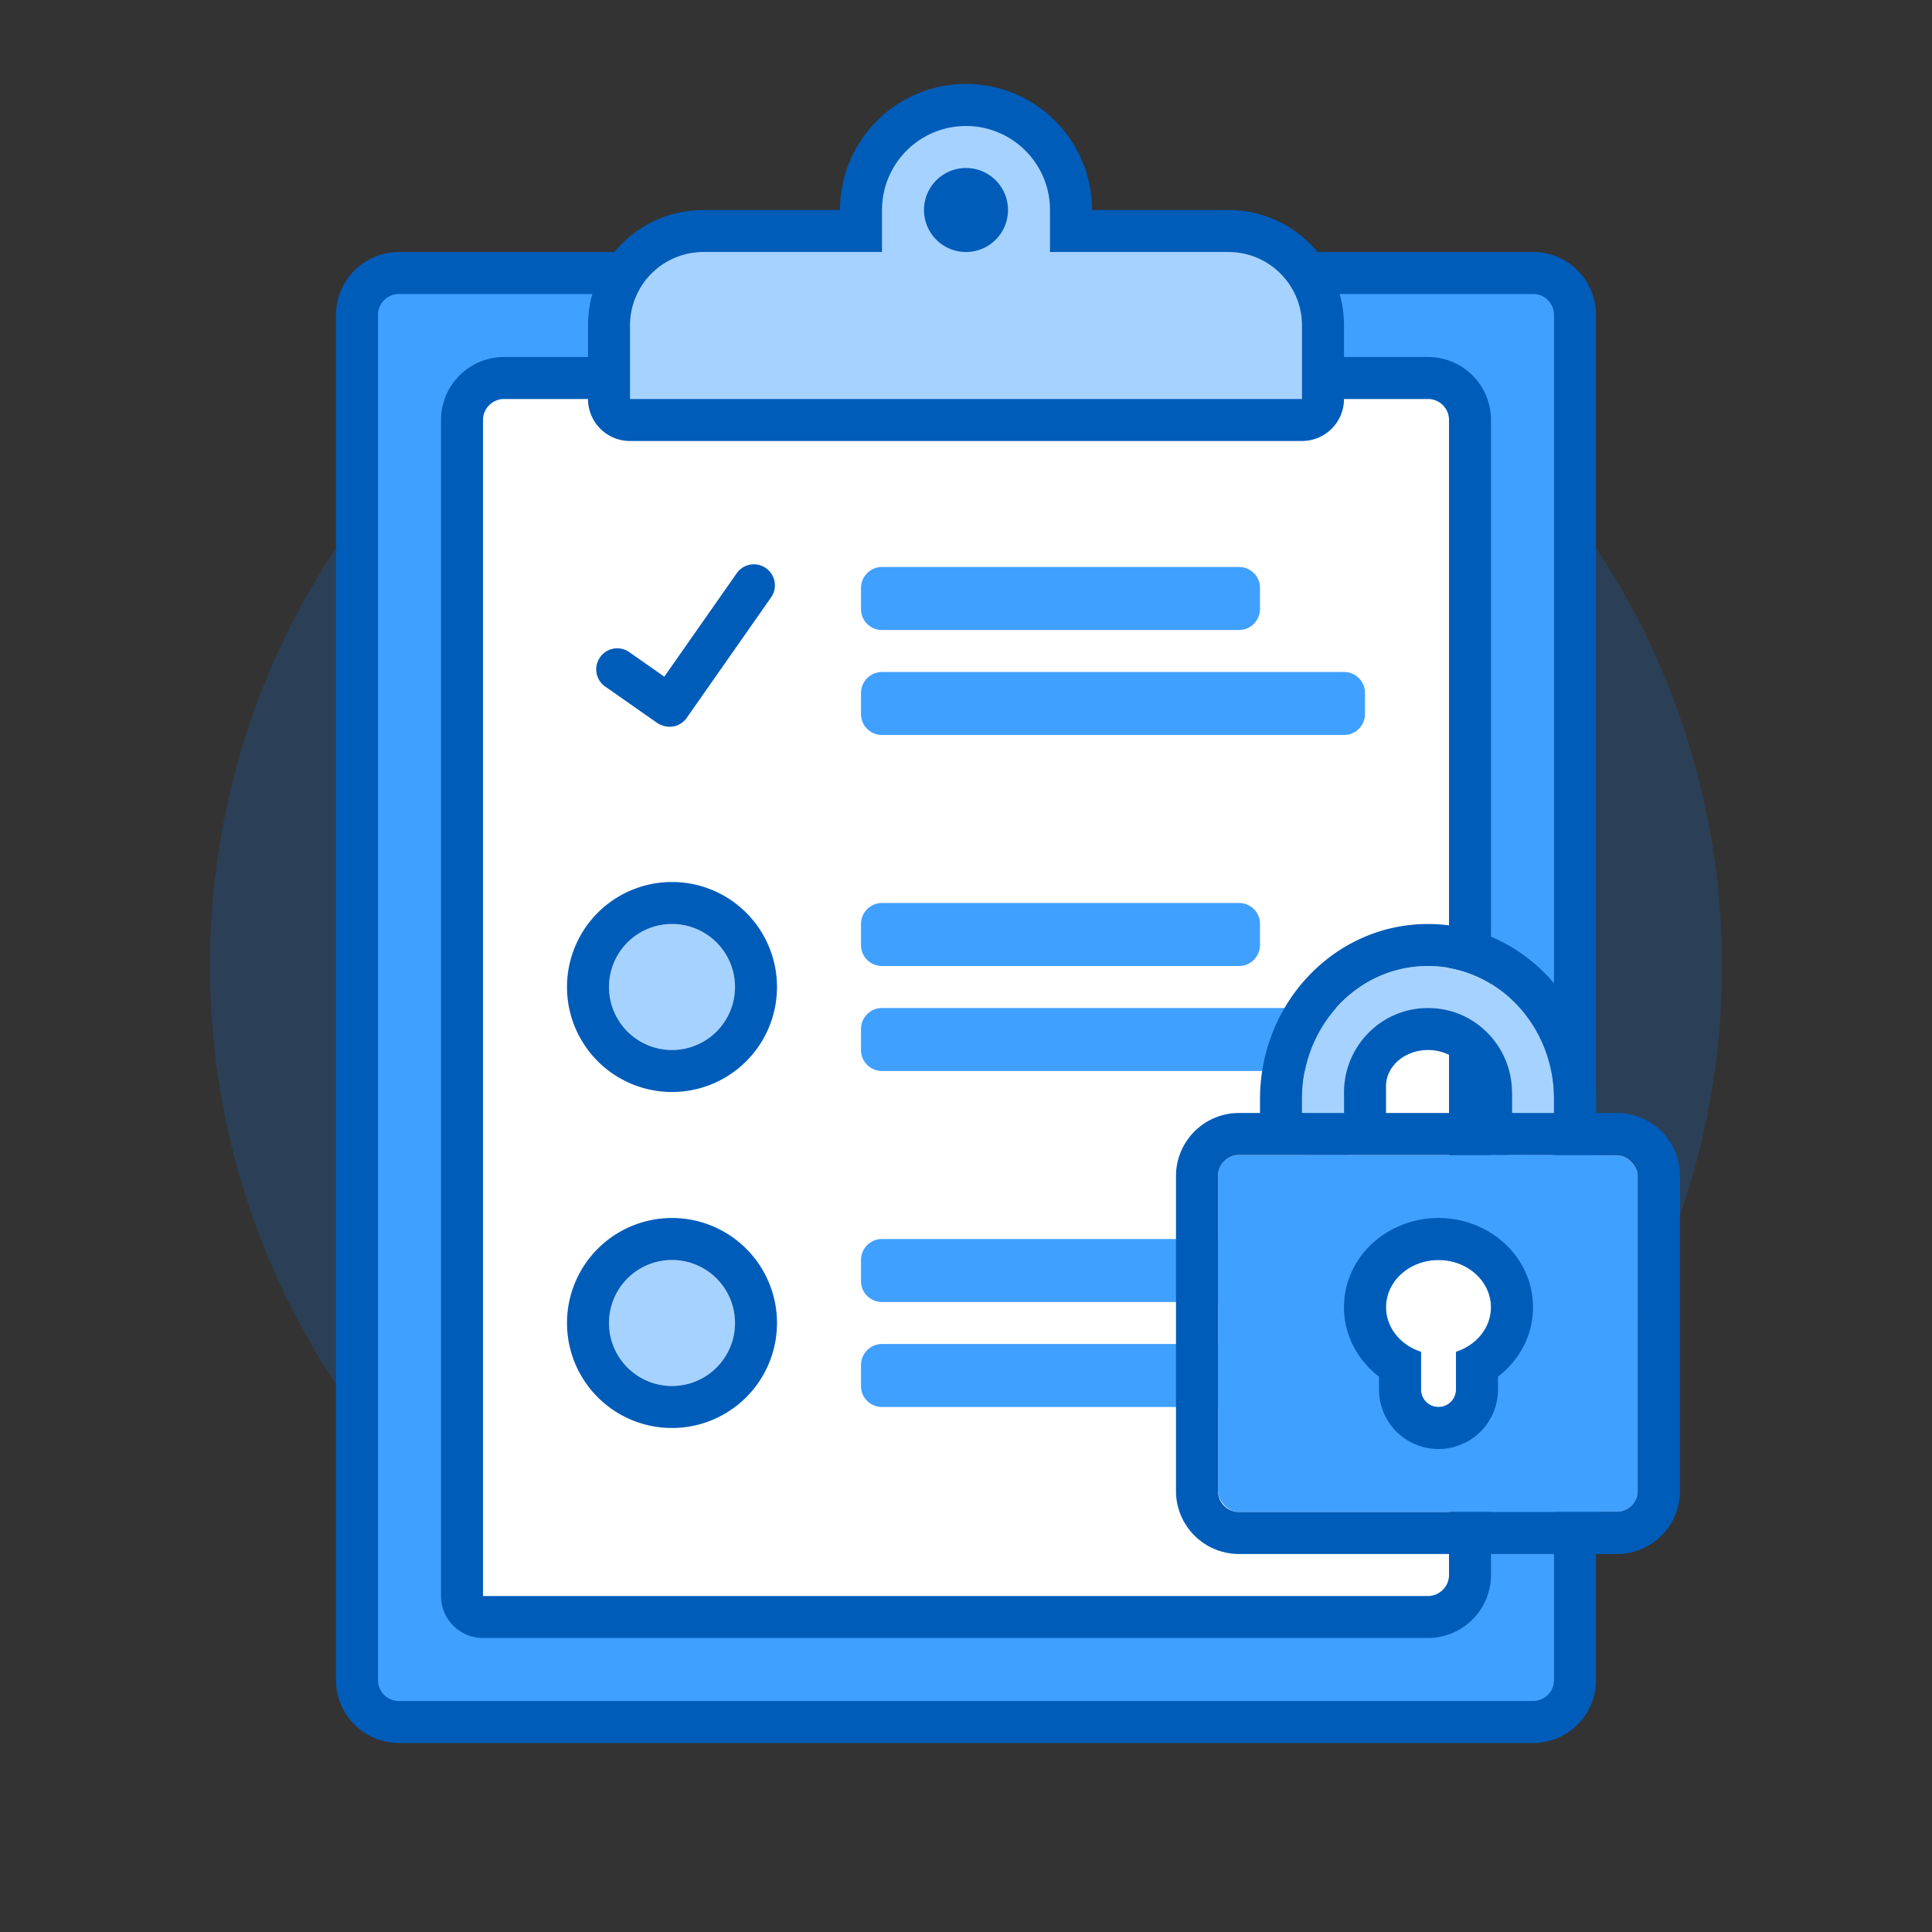 <svg xmlns="http://www.w3.org/2000/svg" width="92" height="92" class="wd-applet wd-applet-security" focusable="false" role="presentation" viewBox="0 0 92 92"><rect x="0" y="0" width="92" height="92" fill="#333333" stroke="none"/><g fill="none" fill-rule="evenodd" class="wd-icon-container"><g fill="#0B77E3" fill-opacity=".2" class="animate-flood"><path d="M46 82c19.882 0 36-16.118 36-36S65.882 10 46 10 10 26.118 10 46s16.118 36 36 36z" class="color-400-alpha-20"/></g><g class="animate-shrink"><path fill="#005CB9" fill-rule="nonzero" d="M16 15a3 3 0 0 1 2.996-3h54.008A2.996 2.996 0 0 1 76 15v65a3 3 0 0 1-2.996 3H18.996A2.996 2.996 0 0 1 16 80V15z" class="color-500"/><path fill="#40A0FF" d="M18 15a1 1 0 0 1 .996-1h54.008c.55 0 .996.446.996 1v65a1 1 0 0 1-.996 1H18.996A.996.996 0 0 1 18 80V15zM21 20V76a2 2 0 0 0 2 2h44.996A3.006 3.006 0 0 0 71 74.999V20A2.999 2.999 0 0 0 67.996 17H24.004A3.006 3.006 0 0 0 21 20.001z" class="color-300"/><path fill="#FFF" d="M23 20.001c0-.553.455-1.001 1.004-1.001h43.992A.999.999 0 0 1 69 20.001V75c0 .553-.455 1.001-1.004 1.001H23V20.001z" class="color-100"/><path fill="#40A0FF" d="M41 27.999a1 1 0 0 1 .995-.999h17.01c.55 0 .995.443.995.999v1.002a1 1 0 0 1-.995.999h-17.01a.994.994 0 0 1-.995-.999v-1.002zm0 5A1 1 0 0 1 42 32h22c.552 0 1 .443 1 .999v1.002A1 1 0 0 1 64 35H42c-.552 0-1-.443-1-.999v-1.002zm0 11a1 1 0 0 1 .995-.999h17.01c.55 0 .995.443.995.999v1.002a1 1 0 0 1-.995.999h-17.01a.994.994 0 0 1-.995-.999v-1.002zm0 5A1 1 0 0 1 42 48h22c.552 0 1 .443 1 .999v1.002A1 1 0 0 1 64 51H42c-.552 0-1-.443-1-.999v-1.002zm0 11a1 1 0 0 1 .995-.999h17.01c.55 0 .995.443.995.999v1.002a1 1 0 0 1-.995.999h-17.01a.994.994 0 0 1-.995-.999v-1.002zm0 5A1 1 0 0 1 42 64h22c.552 0 1 .443 1 .999v1.002A1 1 0 0 1 64 67H42c-.552 0-1-.443-1-.999v-1.002z" class="color-300"/><path fill="#A6D2FF" d="M32 50a3 3 0 1 0 0-6 3 3 0 0 0 0 6zm0 16a3 3 0 1 0 0-6 3 3 0 0 0 0 6z" class="color-200"/><path fill="#005CB9" fill-rule="nonzero" d="M32 52a5 5 0 1 1 0-10 5 5 0 0 1 0 10zm0 16a5 5 0 1 1 0-10 5 5 0 0 1 0 10zm-.494-33.467a1.01 1.01 0 0 1-.23-.12l-2.457-1.72a.997.997 0 0 1-.245-1.393.997.997 0 0 1 1.392-.246l1.668 1.168 3.448-4.924a.996.996 0 0 1 1.391-.244c.452.317.563.94.247 1.39l-4.018 5.739a.996.996 0 0 1-1.196.35zM32 50a3 3 0 1 0 0-6 3 3 0 0 0 0 6zm0 16a3 3 0 1 0 0-6 3 3 0 0 0 0 6zM40 10h-6.5c-3.039 0-5.5 2.462-5.5 5.5V19a2 2 0 0 0 2 2h32a2 2 0 0 0 2-2v-3.5c0-3.035-2.464-5.5-5.5-5.5H52v-.004a6 6 0 0 0-12 0V10z" class="color-500"/><path fill="#A6D2FF" d="M46 6c2.21 0 4 1.797 4 3.996V12h8.5c1.933 0 3.5 1.57 3.5 3.5V19H30v-3.5c0-1.933 1.565-3.5 3.5-3.5H42V9.996A4 4 0 0 1 46 6zm0 2a2 2 0 1 0 0 4 2 2 0 0 0 0-4z" class="color-200"/></g><g class="animate-grow"><path fill="#A6D2FF" fill-rule="nonzero" d="M8 8.318C8 5.933 9.79 4 12 4s4 1.932 4 4.318v1.364C16 12.067 14.21 14 12 14s-4-1.932-4-4.318V8.318zm-2 .026v1.312C6 13.162 8.686 16 12 16s6-2.84 6-6.344V8.344C18 4.838 15.314 2 12 2S6 4.84 6 8.344z" class="color-200" transform="translate(56 44)"/><rect width="20" height="17" x="2" y="11" fill="#40A0FF" class="color-300" rx="1" transform="translate(56 44)"/><path fill="#FFF" d="M12.5 16c1.38 0 2.5 1.007 2.5 2.25 0 .98-.696 1.813-1.667 2.122v1.8a.828.828 0 0 1-.728.822L12.5 23a.83.83 0 0 1-.833-.829v-1.799C10.696 20.063 10 19.23 10 18.25c0-1.243 1.12-2.25 2.5-2.25z" class="color-100" transform="translate(56 44)"/><path fill="#005CB9" fill-rule="nonzero" d="M2 12v15a1 1 0 0 0 .992 1h18.016c.537 0 .992-.448.992-1V12a1 1 0 0 0-.992-1H2.992C2.455 11 2 11.448 2 12zm-2 0c0-1.653 1.347-3 2.992-3h18.016A3 3 0 0 1 24 12v15c0 1.653-1.347 3-2.992 3H2.992A3 3 0 0 1 0 27V12zM12 0c4.445 0 8 3.758 8 8.344v1.755H4V8.344C4 3.759 7.556 0 12 0zm0 2C8.65 2 6 4.861 6 8.318v1.364h12V8.318C18 4.86 15.35 2 12 2zm0 2c2.21 0 4 1.803 4 4.03V11H8V8.03C8 5.804 9.79 4 12 4zm0 2c-1.105 0-2 .773-2 1.727V9h4V7.727C14 6.773 13.105 6 12 6zm1.333 14.372C14.304 20.063 15 19.23 15 18.25c0-1.243-1.12-2.25-2.5-2.25S10 17.007 10 18.25c0 .98.696 1.813 1.667 2.122v1.8c0 .459.373.828.833.828a.829.829 0 0 0 .833-.829v-1.799zm2 1.8A2.829 2.829 0 0 1 12.5 25a2.83 2.83 0 0 1-2.833-2.829v-.617C8.647 20.774 8 19.584 8 18.25 8 15.853 10.059 14 12.5 14s4.5 1.853 4.5 4.25c0 1.333-.646 2.524-1.667 3.304v.617z" class="color-500" transform="translate(56 44)"/></g></g></svg>